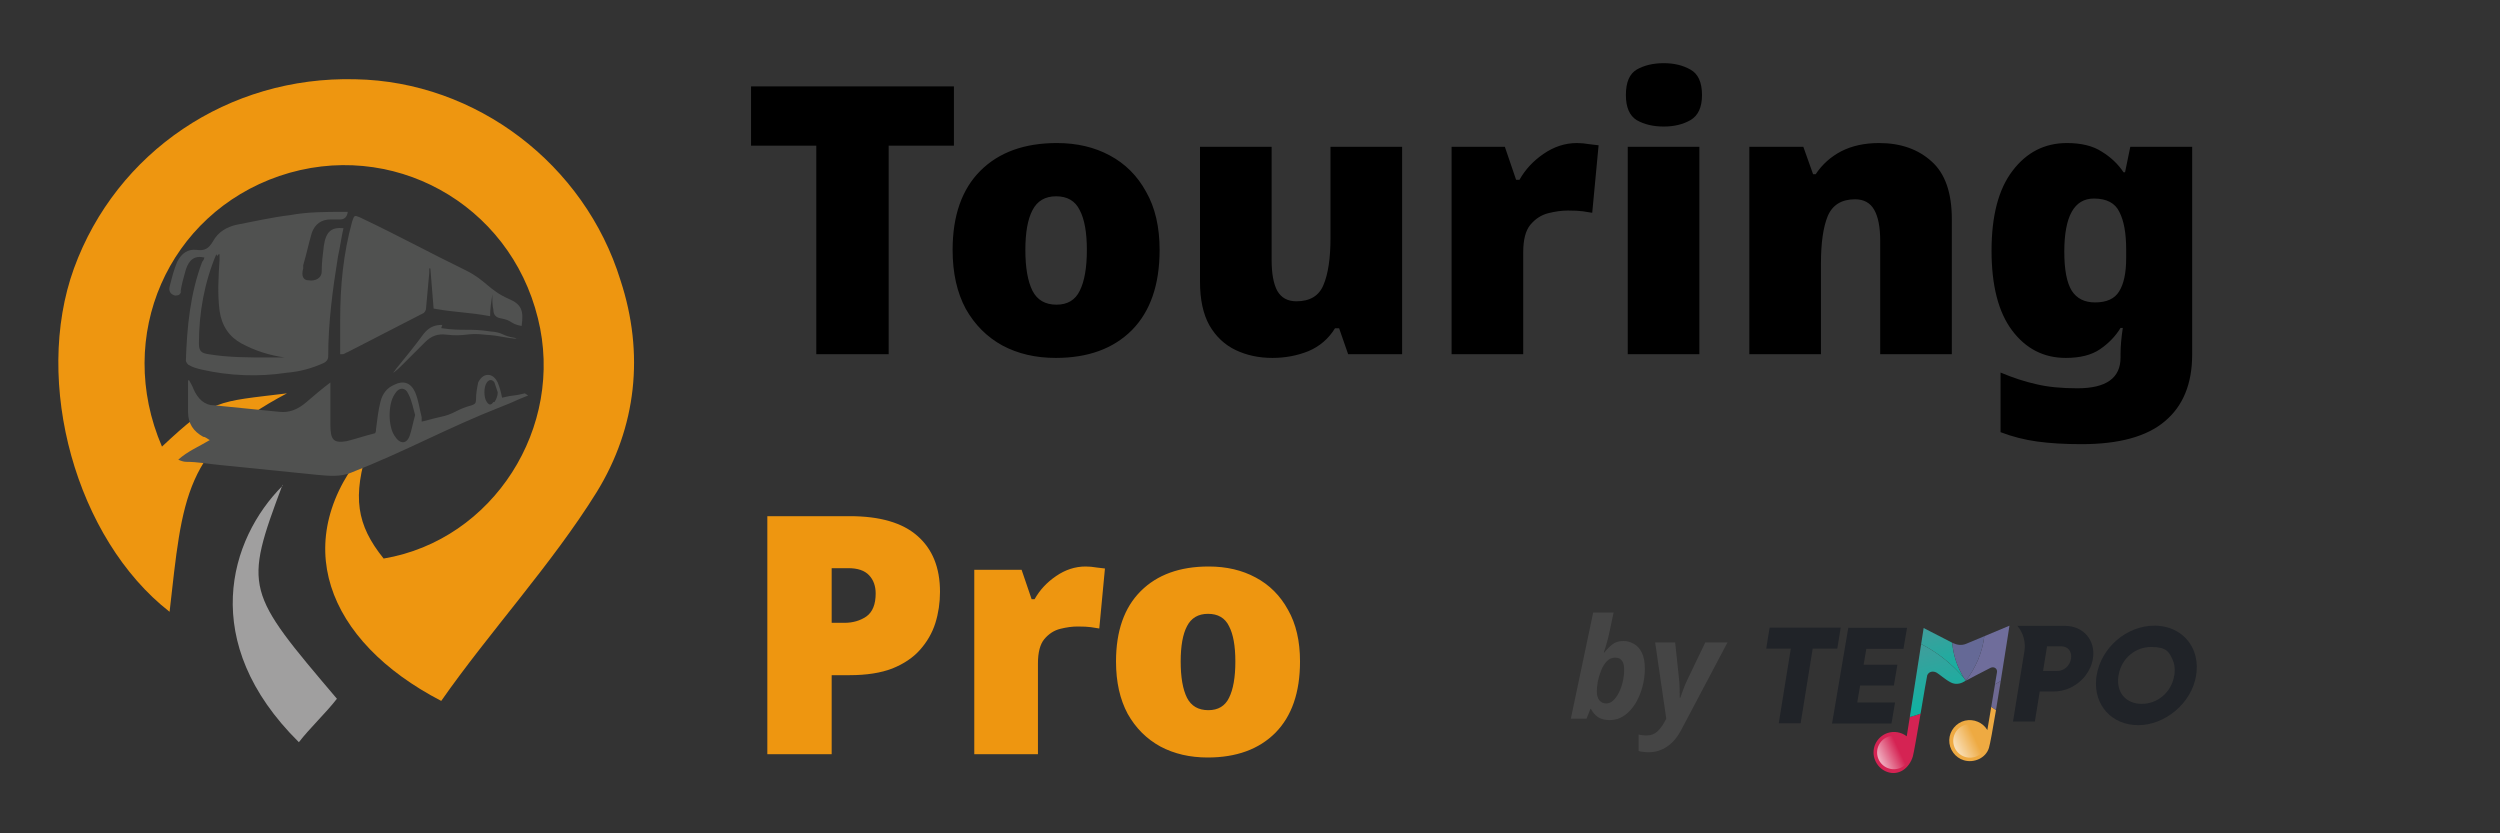 <svg width="600" height="200" viewBox="0 0 600 200" fill="none" xmlns="http://www.w3.org/2000/svg">
<rect x="0" y="0" width="600" height="200" fill="#333333" stroke="none"/>
<mask id="mask0_971_801" style="mask-type:alpha" maskUnits="userSpaceOnUse" x="0" y="0" width="600" height="200">
<rect width="600" height="200" fill="#D9D9D9"/>
</mask>
<g mask="url(#mask0_971_801)">
<path d="M213.28 85H195.91V34.96H180.25V20.74H228.94V34.96H213.28V85ZM278.306 59.98C278.306 68.32 276.086 74.74 271.646 79.24C267.206 83.68 261.116 85.9 253.376 85.9C248.576 85.9 244.316 84.91 240.596 82.93C236.876 80.89 233.936 77.95 231.776 74.11C229.676 70.21 228.626 65.5 228.626 59.98C228.626 51.76 230.846 45.43 235.286 40.99C239.726 36.55 245.846 34.33 253.646 34.33C258.446 34.33 262.676 35.32 266.336 37.3C270.056 39.28 272.966 42.19 275.066 46.03C277.226 49.81 278.306 54.46 278.306 59.98ZM246.086 59.98C246.086 64.24 246.656 67.51 247.796 69.79C248.936 72.01 250.856 73.12 253.556 73.12C256.196 73.12 258.056 72.01 259.136 69.79C260.276 67.51 260.846 64.24 260.846 59.98C260.846 55.78 260.276 52.6 259.136 50.44C258.056 48.22 256.166 47.11 253.466 47.11C250.826 47.11 248.936 48.22 247.796 50.44C246.656 52.6 246.086 55.78 246.086 59.98ZM336.51 35.23V85H323.55L321.39 78.79H320.4C318.84 81.31 316.71 83.14 314.01 84.28C311.31 85.36 308.43 85.9 305.37 85.9C302.13 85.9 299.19 85.27 296.55 84.01C293.91 82.75 291.81 80.77 290.25 78.07C288.75 75.37 288 71.89 288 67.63V35.23H305.19V62.41C305.19 65.65 305.64 68.11 306.54 69.79C307.5 71.47 309.03 72.31 311.13 72.31C314.37 72.31 316.53 71.02 317.61 68.44C318.75 65.8 319.32 61.99 319.32 57.01V35.23H336.51ZM378.443 34.33C379.403 34.33 380.393 34.42 381.413 34.6C382.433 34.72 383.183 34.81 383.663 34.87L382.133 51.07C381.533 50.95 380.783 50.83 379.883 50.71C379.043 50.59 377.843 50.53 376.283 50.53C374.843 50.53 373.283 50.74 371.603 51.16C369.923 51.58 368.483 52.51 367.283 53.95C366.143 55.33 365.573 57.52 365.573 60.52V85H348.383V35.23H361.163L363.863 43.15H364.673C366.053 40.69 367.973 38.62 370.433 36.94C372.953 35.2 375.623 34.33 378.443 34.33ZM399.301 15.16C401.761 15.16 403.891 15.67 405.691 16.69C407.551 17.71 408.481 19.75 408.481 22.81C408.481 25.75 407.551 27.76 405.691 28.84C403.891 29.86 401.761 30.37 399.301 30.37C396.781 30.37 394.621 29.86 392.821 28.84C391.081 27.76 390.211 25.75 390.211 22.81C390.211 19.75 391.081 17.71 392.821 16.69C394.621 15.67 396.781 15.16 399.301 15.16ZM407.851 35.23V85H390.661V35.23H407.851ZM450.978 34.33C456.138 34.33 460.338 35.8 463.578 38.74C466.818 41.62 468.438 46.24 468.438 52.6V85H451.248V57.82C451.248 54.52 450.768 52.03 449.808 50.35C448.848 48.67 447.318 47.83 445.218 47.83C441.978 47.83 439.788 49.18 438.648 51.88C437.568 54.52 437.028 58.3 437.028 63.22V85H419.838V35.23H432.798L435.138 41.8H435.768C437.328 39.46 439.368 37.63 441.888 36.31C444.468 34.99 447.498 34.33 450.978 34.33ZM496.061 34.33C499.541 34.33 502.331 35.02 504.431 36.4C506.591 37.72 508.331 39.37 509.651 41.35H510.011L511.271 35.23H526.121V85.09C526.121 92.11 523.931 97.45 519.551 101.11C515.231 104.77 508.571 106.6 499.571 106.6C495.551 106.6 492.011 106.39 488.951 105.97C485.891 105.55 482.951 104.8 480.131 103.72V89.41C483.131 90.67 485.981 91.6 488.681 92.2C491.381 92.86 494.681 93.19 498.581 93.19C505.481 93.19 508.931 90.73 508.931 85.81V84.91C508.931 83.17 509.111 81.1 509.471 78.7H508.931C507.731 80.68 506.081 82.39 503.981 83.83C501.941 85.21 499.211 85.9 495.791 85.9C490.511 85.9 486.221 83.71 482.921 79.33C479.621 74.95 477.971 68.56 477.971 60.16C477.971 51.76 479.651 45.37 483.011 40.99C486.371 36.55 490.721 34.33 496.061 34.33ZM502.541 47.65C497.801 47.65 495.431 51.91 495.431 60.43C495.431 64.75 496.031 67.87 497.231 69.79C498.431 71.65 500.291 72.58 502.811 72.58C505.571 72.58 507.491 71.71 508.571 69.97C509.711 68.17 510.281 65.5 510.281 61.96V59.89C510.281 55.99 509.741 52.99 508.661 50.89C507.641 48.73 505.601 47.65 502.541 47.65Z" fill="black"/>
<path d="M203.92 123.88C211.173 123.88 216.587 125.453 220.16 128.6C223.787 131.747 225.6 136.227 225.6 142.04C225.6 144.653 225.227 147.16 224.48 149.56C223.733 151.907 222.507 154.04 220.8 155.96C219.147 157.827 216.933 159.32 214.16 160.44C211.387 161.507 207.973 162.04 203.92 162.04H199.6V181H184.16V123.88H203.92ZM203.6 136.36H199.6V149.48H202.64C204.667 149.48 206.427 148.973 207.92 147.96C209.413 146.893 210.16 145.053 210.16 142.44C210.16 140.627 209.627 139.16 208.56 138.04C207.493 136.92 205.84 136.36 203.6 136.36ZM260.547 135.96C261.4 135.96 262.28 136.04 263.187 136.2C264.094 136.307 264.76 136.387 265.187 136.44L263.827 150.84C263.294 150.733 262.627 150.627 261.827 150.52C261.08 150.413 260.014 150.36 258.627 150.36C257.347 150.36 255.96 150.547 254.467 150.92C252.974 151.293 251.694 152.12 250.627 153.4C249.614 154.627 249.107 156.573 249.107 159.24V181H233.827V136.76H245.187L247.587 143.8H248.307C249.534 141.613 251.24 139.773 253.427 138.28C255.667 136.733 258.04 135.96 260.547 135.96ZM312.004 158.76C312.004 166.173 310.031 171.88 306.084 175.88C302.138 179.827 296.724 181.8 289.844 181.8C285.578 181.8 281.791 180.92 278.484 179.16C275.178 177.347 272.564 174.733 270.644 171.32C268.778 167.853 267.844 163.667 267.844 158.76C267.844 151.453 269.818 145.827 273.764 141.88C277.711 137.933 283.151 135.96 290.084 135.96C294.351 135.96 298.111 136.84 301.364 138.6C304.671 140.36 307.258 142.947 309.124 146.36C311.044 149.72 312.004 153.853 312.004 158.76ZM283.364 158.76C283.364 162.547 283.871 165.453 284.884 167.48C285.898 169.453 287.604 170.44 290.004 170.44C292.351 170.44 294.004 169.453 294.964 167.48C295.978 165.453 296.484 162.547 296.484 158.76C296.484 155.027 295.978 152.2 294.964 150.28C294.004 148.307 292.324 147.32 289.924 147.32C287.578 147.32 285.898 148.307 284.884 150.28C283.871 152.2 283.364 155.027 283.364 158.76Z" fill="#EE9610"/>
<path d="M454.531 184.615C456.753 184.615 458.554 182.813 458.554 180.591C458.554 178.369 456.753 176.567 454.531 176.567C452.308 176.567 450.507 178.369 450.507 180.591C450.507 182.813 452.308 184.615 454.531 184.615Z" fill="url(#paint0_linear_971_801)"/>
<path d="M472.803 181.837C475.025 181.837 476.827 180.036 476.827 177.813C476.827 175.591 475.025 173.789 472.803 173.789C470.581 173.789 468.779 175.591 468.779 177.813C468.779 180.036 470.581 181.837 472.803 181.837Z" fill="url(#paint1_linear_971_801)"/>
<path d="M456.831 155.724L457.69 150.668H443.587L441.612 162.33L439.692 173.649H453.953L454.811 168.598H445.737L446.427 164.524H454.531L454.817 162.818L455.372 159.535H447.274L447.92 155.724H456.831Z" fill="#202328"/>
<path d="M495.532 150.202H487.512H484.173C485.593 151.891 486.21 154.114 485.857 156.286L484.521 164.524L483.124 173.167H488.371L489.538 165.949H492.984C495.526 165.949 497.922 164.844 499.668 163.104C499.954 162.818 500.218 162.521 500.465 162.206C501.402 161.005 502.053 159.597 502.3 158.076C503.007 153.715 500.066 150.202 495.537 150.202H495.532ZM491.295 155.124H494.74C496.345 155.124 497.322 156.403 497.047 158.076C496.778 159.748 495.391 161.028 493.781 161.028H490.335L491.289 155.124H491.295Z" fill="#202328"/>
<path d="M526.583 156.387C525.18 152.632 521.617 150.157 517.065 150.157C510.471 150.157 504.287 155.343 503.192 162.1C503.17 162.24 503.148 162.38 503.131 162.52C503.114 162.666 503.097 162.812 503.08 162.958C502.485 169.294 506.885 174.042 513.199 174.042C519.512 174.042 525.977 168.862 527.072 162.1C527.122 161.768 527.167 161.449 527.189 161.123C527.335 159.406 527.111 157.801 526.583 156.387ZM521.824 162.1C521.162 166.202 517.767 168.924 514.029 168.924C510.292 168.924 507.856 166.286 508.417 162.29C508.417 162.229 508.434 162.167 508.445 162.1C508.456 162.027 508.468 161.959 508.485 161.886C509.225 157.907 512.57 155.275 516.246 155.275C519.922 155.275 520.545 156.398 521.415 158.289C521.836 159.198 522.015 160.287 521.903 161.51C521.886 161.701 521.864 161.898 521.83 162.1H521.824Z" fill="#202328"/>
<path d="M424.708 150.617L424.686 150.78L424.282 153.255L423.895 155.668H429.798L428.833 161.617L426.897 173.582H432.15L432.161 173.531L434.035 161.937L435.034 155.758L435.051 155.668H440.955L441.769 150.617H424.708Z" fill="#202328"/>
<path d="M457.617 176.668C457.611 176.674 457.617 176.702 457.611 176.713C456.31 175.692 454.536 175.4 452.976 175.933C451.713 176.365 450.658 177.319 450.097 178.526C448.902 181.096 450.192 184.239 452.847 185.232C455.664 186.287 458.223 184.407 459.087 181.523C459.301 180.816 460.143 175.961 460.939 171.281C460.098 171.59 459.239 171.853 458.358 172.072C457.931 174.788 457.634 176.652 457.623 176.668H457.617Z" fill="#D52353"/>
<path d="M476.962 175.181C476.962 175.187 476.962 175.204 476.962 175.209C475.89 173.385 473.662 172.471 471.613 172.948C469.464 173.453 467.881 175.394 467.82 177.6C467.758 179.811 469.223 181.843 471.344 182.471C473.78 183.189 476.597 181.927 477.343 179.502C477.63 178.576 478.292 174.884 479.038 170.422C478.651 170.164 478.275 169.9 477.905 169.631C477.399 172.656 476.979 175.159 476.967 175.176L476.962 175.181Z" fill="#EEAA42"/>
<path d="M471.434 162.846C469.823 160.281 468.796 157.402 468.532 154.254C467.432 153.71 462.135 150.943 461.674 150.724C461.641 150.92 461.411 152.408 461.08 154.568C465.047 156.611 468.583 159.411 471.434 162.846Z" fill="url(#paint2_linear_971_801)"/>
<path d="M464.767 161.421C465.384 161.757 466.865 163.11 468.207 163.794C469.206 164.305 470.362 164.193 471.31 163.626C471.361 163.598 471.523 163.508 471.776 163.373C471.658 163.2 471.546 163.02 471.434 162.846C468.583 159.417 465.047 156.611 461.079 154.568C460.356 159.243 459.132 167.094 458.352 172.072C459.233 171.853 460.097 171.589 460.934 171.281C461.719 166.673 462.466 162.229 462.533 162.072C462.92 161.146 463.947 160.977 464.767 161.426V161.421Z" fill="url(#paint3_linear_971_801)"/>
<path d="M471.844 163.34C473.067 162.689 476.064 161.117 477.736 160.276C478.516 159.883 479.42 160.444 479.28 161.314C479.139 162.144 478.977 163.155 478.791 164.243C479.252 163.957 479.712 163.682 480.178 163.418C481.283 156.577 482.265 150.174 482.271 150.163C481.541 150.477 478.747 151.644 476.244 152.688C475.75 156.628 474.184 160.264 471.833 163.329C471.833 163.329 471.833 163.334 471.844 163.34Z" fill="#6F6D9B"/>
<path d="M471.816 163.357C471.827 163.357 471.832 163.345 471.844 163.34C471.844 163.34 471.844 163.334 471.832 163.329C471.827 163.34 471.821 163.345 471.81 163.357H471.816Z" fill="#676596"/>
<path d="M478.797 164.243C478.511 165.966 478.191 167.886 477.899 169.631C478.269 169.9 478.645 170.164 479.033 170.422C479.409 168.2 479.801 165.781 480.183 163.418C479.717 163.682 479.251 163.957 478.797 164.243Z" fill="#6E6992"/>
<path d="M471.838 163.329C474.189 160.264 475.755 156.628 476.249 152.688C474.088 153.592 472.135 154.406 471.905 154.501C470.817 154.967 469.705 154.804 468.673 154.321C468.639 154.304 468.594 154.282 468.538 154.254C468.796 157.402 469.829 160.281 471.439 162.846C471.574 163.009 471.709 163.166 471.844 163.329H471.838Z" fill="#656996"/>
<path d="M471.434 162.846C471.546 163.026 471.659 163.2 471.776 163.373C471.788 163.368 471.799 163.362 471.816 163.351C471.821 163.34 471.827 163.334 471.838 163.323C471.709 163.16 471.569 163.003 471.434 162.84V162.846Z" fill="#676596"/>
<path d="M454.531 184.615C456.753 184.615 458.554 182.813 458.554 180.591C458.554 178.369 456.753 176.567 454.531 176.567C452.308 176.567 450.507 178.369 450.507 180.591C450.507 182.813 452.308 184.615 454.531 184.615Z" fill="url(#paint4_linear_971_801)"/>
<path d="M472.803 181.837C475.025 181.837 476.827 180.036 476.827 177.813C476.827 175.591 475.025 173.789 472.803 173.789C470.581 173.789 468.779 175.591 468.779 177.813C468.779 180.036 470.581 181.837 472.803 181.837Z" fill="url(#paint5_linear_971_801)"/>
<path d="M386.332 172.823C385.177 172.823 384.232 172.577 383.499 172.085C382.788 171.594 382.233 170.945 381.833 170.14H381.699L380.766 172.488H377L382.366 147H387.265L386.265 151.729C386.177 152.176 386.054 152.701 385.899 153.305C385.743 153.886 385.577 154.479 385.399 155.082C385.221 155.686 385.055 156.2 384.899 156.625H385.032C385.61 155.887 386.243 155.239 386.932 154.68C387.621 154.121 388.521 153.841 389.632 153.841C390.498 153.841 391.32 154.065 392.098 154.512C392.898 154.937 393.542 155.641 394.031 156.625C394.52 157.586 394.764 158.872 394.764 160.482C394.764 161.98 394.564 163.455 394.164 164.909C393.765 166.362 393.198 167.692 392.465 168.899C391.731 170.084 390.843 171.035 389.798 171.75C388.776 172.466 387.621 172.823 386.332 172.823ZM385.499 168.832C386.099 168.832 386.654 168.598 387.165 168.128C387.699 167.636 388.154 166.999 388.532 166.217C388.932 165.434 389.243 164.562 389.465 163.601C389.687 162.639 389.798 161.678 389.798 160.716C389.798 158.794 389.087 157.832 387.665 157.832C386.865 157.832 386.188 158.123 385.632 158.704C385.077 159.286 384.621 160.023 384.266 160.918C383.91 161.79 383.644 162.684 383.466 163.601C383.31 164.517 383.233 165.3 383.233 165.948C383.233 166.82 383.433 167.524 383.832 168.061C384.255 168.575 384.81 168.832 385.499 168.832Z" fill="#454545"/>
<path d="M395.671 180.537C395.093 180.537 394.615 180.503 394.238 180.436C393.86 180.391 393.538 180.324 393.271 180.235V176.311C393.56 176.356 393.86 176.4 394.171 176.445C394.46 176.49 394.793 176.512 395.171 176.512C396.193 176.512 397.037 176.21 397.704 175.607C398.37 175.003 398.959 174.232 399.47 173.293L399.904 172.488L397.237 154.177H402.037L402.937 162.662C403.025 163.422 403.081 164.249 403.103 165.143C403.125 166.038 403.137 166.809 403.137 167.457H403.27C403.492 166.898 403.725 166.25 403.97 165.512C404.236 164.752 404.592 163.914 405.036 162.997L409.269 154.177H414.602L403.536 175.104C402.559 176.959 401.403 178.323 400.07 179.195C398.759 180.09 397.293 180.537 395.671 180.537Z" fill="#454545"/>
<path d="M148.922 67.278C140.317 39.369 114.239 19.546 85.293 19.024C54.782 18.242 27.922 36.5 17.752 64.409C7.842 91.796 18.273 129.356 40.7 146.831C43.829 119.444 44.09 107.446 68.864 94.404C51.913 96.491 51.131 95.709 38.874 107.185C27.4 80.58 40.439 51.367 67.038 42.238C93.898 33.109 122.323 48.759 129.103 76.407C135.623 102.49 118.412 129.617 92.073 134.051C85.554 125.965 84.51 119.183 88.422 107.185C68.864 129.617 78.252 153.874 105.894 168.22C117.368 151.787 132.493 135.355 143.185 118.14C152.834 102.49 154.66 84.754 148.922 67.278Z" fill="#EE9610"/>
<path d="M67.819 116.575C55.041 129.356 47.479 154.135 71.731 178.131C74.339 174.74 78.251 171.089 80.858 167.698C58.953 141.876 58.431 141.354 67.819 116.314V116.575Z" fill="#A09F9F"/>
<path d="M43.307 70.147C43.567 68.321 44.089 66.495 44.61 64.67C45.393 62.322 46.697 61.279 49.044 61.8C49.044 62.061 48.783 62.583 48.522 62.844C45.654 70.408 44.871 78.494 44.61 86.579C44.61 86.84 45.132 87.623 45.393 87.623C46.175 88.144 47.218 88.405 48.261 88.666C55.042 90.231 62.083 90.492 68.863 89.449C71.992 89.188 74.861 88.405 77.729 87.101C78.251 86.84 78.772 86.319 78.772 85.536C78.772 77.45 79.815 69.625 81.119 61.54C81.641 59.192 81.902 57.105 82.423 54.758C79.555 54.497 78.251 55.541 77.729 58.931C77.468 61.018 77.208 63.105 77.208 65.191C77.208 66.756 75.643 67.539 74.078 67.278C72.774 67.278 72.253 66.235 72.774 64.409C72.774 64.409 72.774 63.887 72.774 63.626C73.557 61.018 74.078 58.41 74.861 55.801C75.643 53.715 77.208 52.671 79.294 52.671C80.076 52.671 80.859 52.671 81.641 52.671C82.684 52.671 83.292 52.063 83.466 50.846C83.206 50.846 82.684 50.846 82.423 50.846C78.251 50.846 73.817 50.846 69.645 51.628C65.212 52.15 60.779 53.193 56.606 53.976C54.52 54.497 52.434 55.541 51.13 57.888C50.087 59.714 49.044 60.236 47.218 59.975C45.132 59.714 43.567 60.757 42.524 62.844C41.742 64.67 41.22 66.756 40.699 68.843C40.438 69.886 40.96 70.669 42.003 70.93C43.046 70.93 43.307 70.669 43.567 69.625L43.307 70.147ZM52.173 61.54C52.173 61.54 52.173 61.018 52.695 61.018C52.695 61.54 52.695 61.8 52.695 62.322C52.434 66.495 52.173 70.408 52.695 74.581C53.216 78.233 55.041 80.841 57.91 82.406C61.3 84.232 64.69 85.275 68.341 85.797H68.863C67.298 85.797 65.994 85.797 64.43 85.797C59.736 85.797 54.781 85.797 50.087 85.014C48.261 84.754 47.74 84.232 47.74 82.406C47.74 75.103 49.044 67.8 51.912 61.018L52.173 61.54ZM125.973 94.404C122.844 95.187 123.626 94.665 120.497 95.448C120.236 94.144 119.975 93.1 119.454 91.796C118.932 90.753 118.15 89.97 117.107 89.97C116.063 89.97 115.281 90.753 114.76 91.796C114.499 93.1 114.238 94.404 114.238 95.969C114.238 96.752 113.977 97.013 113.195 97.273C109.283 98.317 109.283 99.36 105.372 100.143C104.068 100.403 102.503 100.925 101.199 101.186C101.199 100.664 101.199 100.403 101.199 100.143C100.678 98.056 100.417 95.969 99.635 94.144C98.591 91.796 96.766 91.274 94.68 92.318C92.854 93.1 91.811 94.404 91.29 96.491C90.768 98.578 90.507 100.925 90.246 103.012C90.246 103.273 90.246 104.055 89.725 104.055C87.639 104.577 85.292 105.359 83.206 105.881C80.076 106.403 79.294 105.62 79.294 101.968C79.294 98.578 79.294 95.448 79.294 91.796C77.208 93.361 75.382 94.926 73.557 96.491C71.471 98.317 69.384 99.099 67.037 98.838C61.822 98.317 56.606 97.795 51.391 97.273C49.044 97.273 47.479 95.709 46.436 93.361C46.175 92.579 45.654 91.796 45.393 91.274C45.393 91.274 45.393 91.274 45.132 91.274C45.132 93.883 45.132 96.23 45.132 98.838C45.132 101.708 46.436 103.533 48.783 104.838C49.304 104.838 49.826 105.359 50.348 105.62C47.74 107.185 45.132 108.228 42.785 110.315C43.307 110.576 44.089 110.837 44.61 110.837C47.479 110.837 50.087 111.358 52.955 111.619C60.779 112.402 68.341 113.184 76.165 113.967C79.033 114.228 81.641 114.488 84.249 113.445C97.548 108.228 107.197 102.751 120.497 97.534C123.887 96.23 123.365 96.23 126.755 94.926L125.973 94.404ZM98.331 104.577C97.548 106.663 95.984 106.663 94.68 104.577C93.115 102.229 93.115 97.013 94.68 94.665C95.723 92.839 97.287 92.839 98.07 94.665C98.852 96.23 99.113 97.795 99.635 99.621C99.113 101.447 98.852 103.012 98.331 104.577ZM118.41 96.491C117.889 97.273 117.367 97.273 116.846 96.491C116.063 95.448 116.063 92.839 116.846 91.796C117.367 91.013 118.15 91.013 118.671 91.796C118.932 92.579 119.193 93.361 119.454 94.144C119.454 94.926 119.193 95.709 118.671 96.491H118.41ZM82.162 85.014C82.684 85.014 83.206 84.493 83.466 84.493C89.464 81.363 95.723 78.233 101.721 75.103C101.721 75.103 102.242 74.581 102.242 74.059C102.503 71.19 102.764 68.321 103.025 65.452C103.025 65.191 103.025 64.67 103.025 64.409C103.025 64.409 103.025 64.409 103.285 64.409C103.546 67.8 103.807 70.93 104.068 74.059C110.066 75.103 111.891 74.842 117.628 75.885C117.628 74.059 117.889 72.495 118.15 70.669C118.15 71.973 118.15 73.277 118.41 74.32C118.41 75.538 119.019 76.233 120.236 76.407C123.104 76.929 122.322 77.711 125.191 78.233C125.712 74.581 125.191 73.016 122.061 71.712C117.367 69.625 116.585 67.278 111.891 64.93C102.242 60.236 96.244 56.845 86.335 52.15C85.031 51.628 85.031 51.628 84.509 53.193C82.423 60.757 81.641 68.582 81.641 76.668C81.641 79.276 81.641 82.145 81.641 85.014H82.162ZM106.154 77.972C104.328 77.972 103.025 78.494 101.721 80.059C99.635 82.928 97.287 85.797 94.941 88.666C94.941 88.927 94.419 89.188 94.419 89.449C95.201 88.927 95.984 88.144 96.766 87.362C98.591 85.536 100.156 83.971 101.981 82.145C103.546 80.58 105.111 80.059 107.197 80.32C111.63 80.841 112.152 79.798 116.324 80.32C120.497 80.58 120.757 81.102 124.669 81.363C124.408 81.363 123.887 81.363 123.626 81.102C120.236 80.58 121.018 79.798 117.628 79.537C112.413 78.754 111.109 79.537 105.893 78.754L106.154 77.972Z" fill="#505150"/>
</g>
<defs>
<linearGradient id="paint0_linear_971_801" x1="455.777" y1="180.008" x2="444.407" y2="185.367" gradientUnits="userSpaceOnUse">
<stop stop-color="white" stop-opacity="0"/>
<stop offset="0.2" stop-color="white" stop-opacity="0.3"/>
<stop offset="0.4" stop-color="white" stop-opacity="0.6"/>
<stop offset="0.6" stop-color="white" stop-opacity="0.8"/>
<stop offset="0.8" stop-color="white" stop-opacity="0.9"/>
<stop offset="0.9" stop-color="white"/>
<stop offset="1" stop-color="white"/>
</linearGradient>
<linearGradient id="paint1_linear_971_801" x1="474.043" y1="177.224" x2="462.679" y2="182.583" gradientUnits="userSpaceOnUse">
<stop stop-color="white" stop-opacity="0"/>
<stop offset="0.2" stop-color="white" stop-opacity="0.3"/>
<stop offset="0.4" stop-color="white" stop-opacity="0.6"/>
<stop offset="0.6" stop-color="white" stop-opacity="0.8"/>
<stop offset="0.8" stop-color="white" stop-opacity="0.9"/>
<stop offset="0.9" stop-color="white"/>
<stop offset="1" stop-color="white"/>
</linearGradient>
<linearGradient id="paint2_linear_971_801" x1="464.542" y1="151.33" x2="467.713" y2="164.979" gradientUnits="userSpaceOnUse">
<stop stop-color="#3C9F9C"/>
<stop offset="1" stop-color="#0AB5A2"/>
</linearGradient>
<linearGradient id="paint3_linear_971_801" x1="462.286" y1="155.775" x2="466.007" y2="171.775" gradientUnits="userSpaceOnUse">
<stop stop-color="#3C9F9C"/>
<stop offset="1" stop-color="#0AB5A2"/>
</linearGradient>
<linearGradient id="paint4_linear_971_801" x1="455.777" y1="180.008" x2="444.407" y2="185.367" gradientUnits="userSpaceOnUse">
<stop stop-color="white" stop-opacity="0"/>
<stop offset="0.2" stop-color="white" stop-opacity="0.3"/>
<stop offset="0.4" stop-color="white" stop-opacity="0.6"/>
<stop offset="0.6" stop-color="white" stop-opacity="0.8"/>
<stop offset="0.8" stop-color="white" stop-opacity="0.9"/>
<stop offset="0.9" stop-color="white"/>
<stop offset="1" stop-color="white"/>
</linearGradient>
<linearGradient id="paint5_linear_971_801" x1="474.043" y1="177.224" x2="462.679" y2="182.583" gradientUnits="userSpaceOnUse">
<stop stop-color="white" stop-opacity="0"/>
<stop offset="0.2" stop-color="white" stop-opacity="0.3"/>
<stop offset="0.4" stop-color="white" stop-opacity="0.6"/>
<stop offset="0.6" stop-color="white" stop-opacity="0.8"/>
<stop offset="0.8" stop-color="white" stop-opacity="0.9"/>
<stop offset="0.9" stop-color="white"/>
<stop offset="1" stop-color="white"/>
</linearGradient>
</defs>
</svg>
